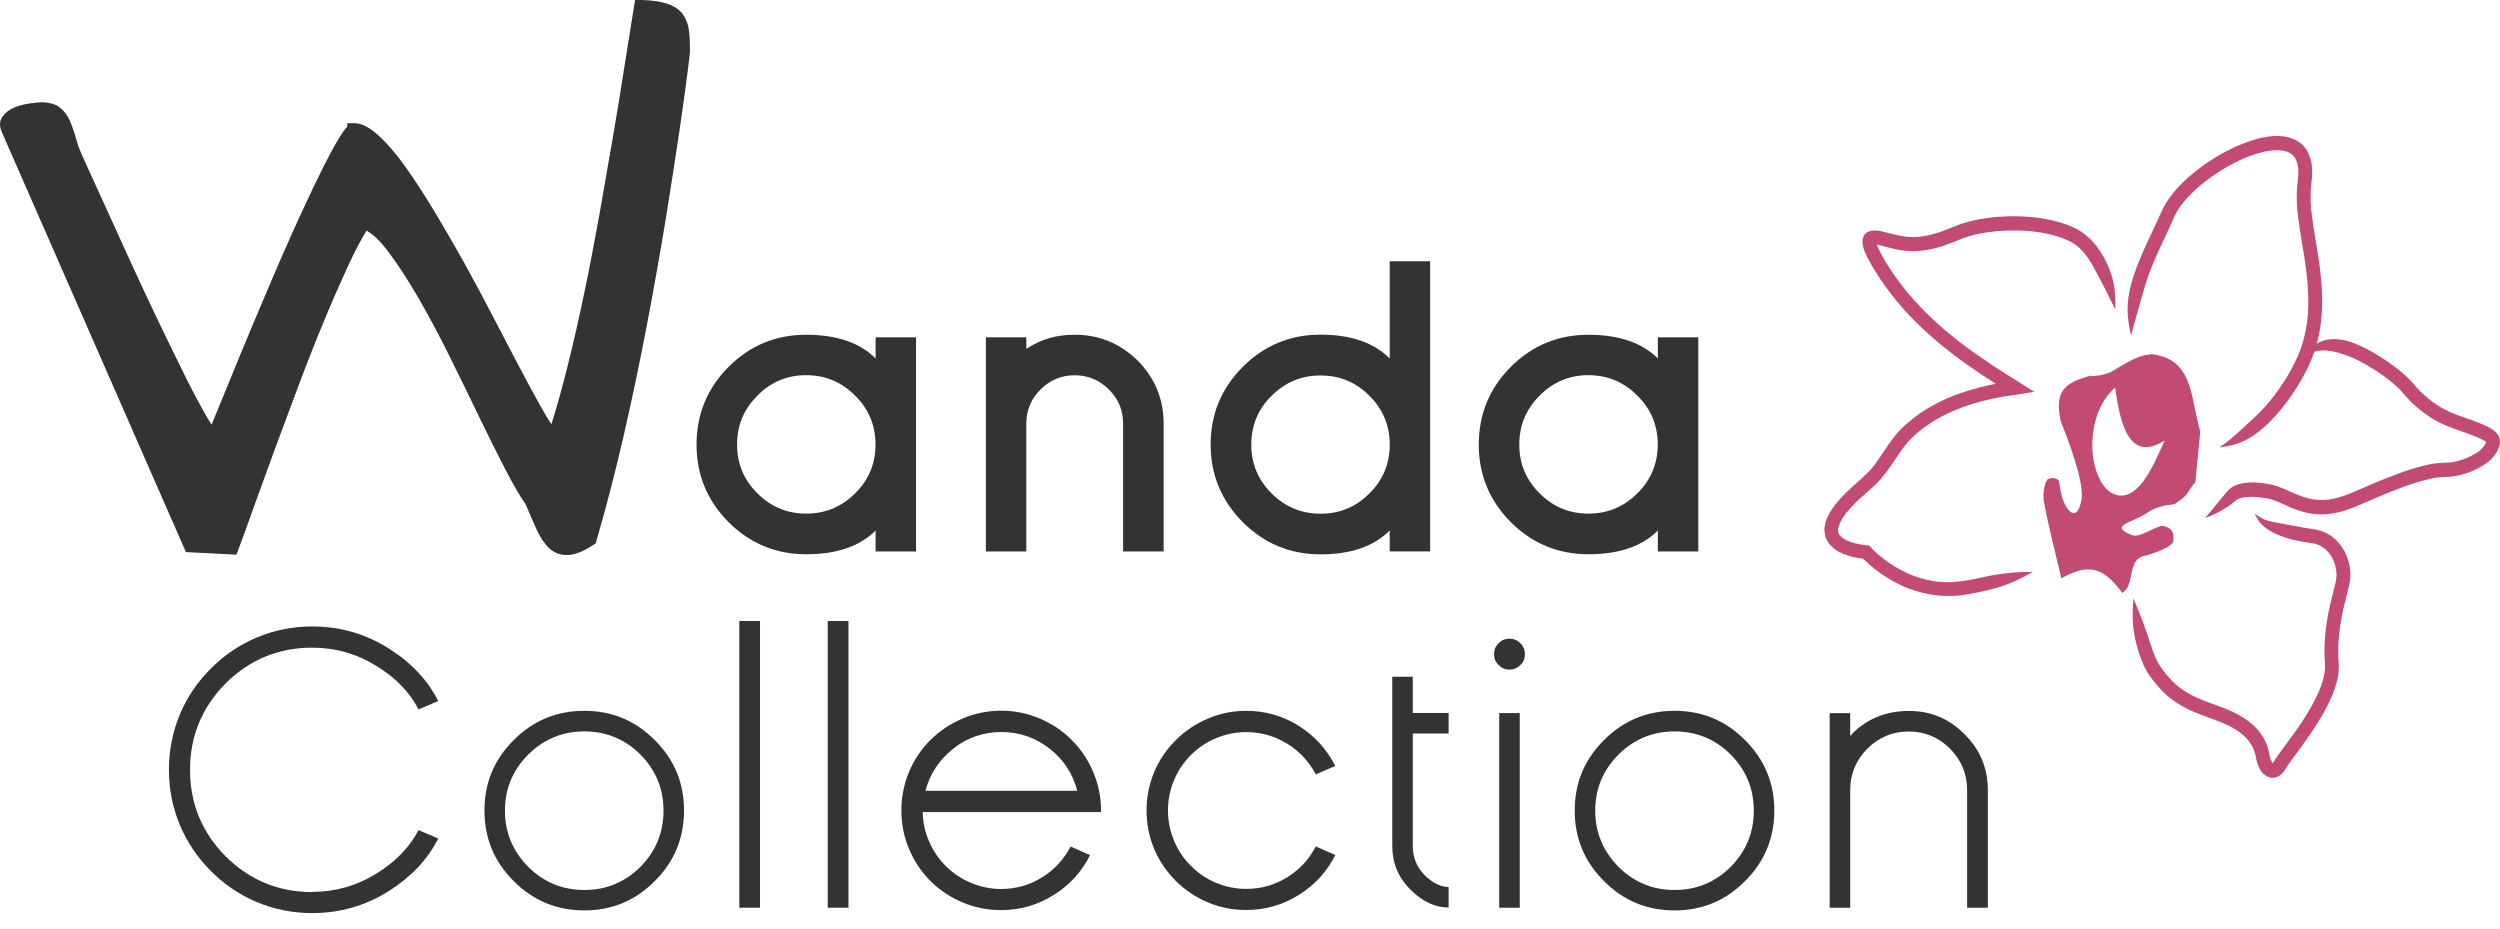 <svg width="148" height="55" viewBox="0 0 148 55" fill="none" xmlns="http://www.w3.org/2000/svg">
<path d="M126.16 19.842C126.445 18.778 126.646 18.119 126.98 16.941C127.028 16.785 127.098 16.544 127.209 16.253C127.257 16.105 127.32 15.948 127.389 15.778C127.514 15.459 127.695 15.062 127.868 14.679C128.056 14.282 128.25 13.87 128.444 13.445C128.541 13.232 128.639 13.012 128.736 12.793C128.826 12.608 128.93 12.417 129.062 12.239C129.583 11.509 130.333 10.87 131.103 10.339C131.881 9.814 132.707 9.381 133.491 9.133C134.269 8.878 135.046 8.8 135.497 9.027C135.942 9.232 136.032 9.7 136.06 10.041C136.074 10.388 136.039 10.594 136.039 10.594C136.067 10.53 135.844 11.573 136.067 12.977C136.233 14.388 136.698 16.225 136.65 18.126C136.629 19.076 136.455 20.026 136.108 20.892C135.768 21.736 135.254 22.566 134.789 23.211C134.31 23.863 133.859 24.339 133.623 24.558C132.734 25.374 132.269 25.878 131.388 26.488C132.464 26.374 133.213 26.048 134.178 25.161C134.442 24.92 134.935 24.402 135.449 23.707C135.956 22.998 136.483 22.161 136.872 21.197C137.254 20.232 137.448 19.168 137.469 18.14C137.518 16.076 137.032 14.204 136.879 12.856C136.678 11.488 136.865 10.729 136.851 10.672C136.851 10.672 136.893 10.431 136.879 9.977C136.858 9.75 136.823 9.459 136.684 9.133C136.56 8.807 136.254 8.452 135.858 8.268C135.046 7.892 134.123 8.055 133.255 8.331C132.373 8.615 131.499 9.076 130.659 9.636C129.826 10.211 129.027 10.885 128.41 11.743C128.257 11.956 128.118 12.19 128 12.438C127.903 12.658 127.806 12.87 127.708 13.083C127.507 13.509 127.32 13.92 127.132 14.317C126.952 14.707 126.764 15.126 126.632 15.459C126.556 15.636 126.494 15.807 126.438 15.963C126.327 16.275 126.251 16.53 126.195 16.7C125.841 17.977 125.917 18.778 126.153 19.842H126.16Z" fill="#C24B74"/>
<path d="M120.364 33.849C119.288 33.87 118.573 33.913 117.365 34.175C117.122 34.225 116.685 34.324 116.171 34.402L116.06 34.417L115.879 34.438C115.761 34.452 115.643 34.452 115.518 34.459C115.275 34.48 115.032 34.459 114.775 34.445C114.276 34.388 113.769 34.275 113.269 34.083C112.769 33.892 112.283 33.629 111.825 33.317C111.603 33.154 111.374 32.991 111.166 32.8C111.061 32.707 110.957 32.615 110.86 32.516L110.721 32.367C110.721 32.367 110.673 32.303 110.645 32.289H110.534C110.353 32.268 110.305 32.261 110.242 32.246C109.749 32.175 109.201 32.012 108.958 31.729C108.687 31.509 108.833 31.09 109.09 30.658L109.312 30.346C109.395 30.246 109.493 30.147 109.576 30.048C109.749 29.849 109.944 29.665 110.152 29.48C110.534 29.119 111.013 28.757 111.395 28.303C112.165 27.367 112.582 26.438 113.304 25.807C114.005 25.154 114.81 24.686 115.588 24.346C116.372 24.005 117.143 23.785 117.83 23.629C118.017 23.594 118.205 23.558 118.385 23.523C118.725 23.452 119.066 23.417 119.364 23.367C119.677 23.317 119.975 23.275 120.26 23.225L120.364 23.211C120.364 23.211 120.461 23.211 120.405 23.183L120.225 23.069C120.107 22.998 119.989 22.92 119.878 22.849C119.149 22.388 118.58 22.026 118.184 21.778C117.948 21.622 117.823 21.537 117.823 21.537C117.823 21.537 117.504 21.317 116.934 20.927C116.372 20.53 115.574 19.948 114.685 19.14C113.797 18.339 112.818 17.317 111.971 16.041C111.77 15.722 111.554 15.388 111.367 15.041C111.277 14.87 111.193 14.693 111.124 14.53C111.096 14.452 111.11 14.488 111.11 14.48C111.124 14.48 111.048 14.466 111.277 14.516L111.881 14.672C112.304 14.785 112.769 14.863 113.241 14.87C114.199 14.87 115.088 14.566 115.907 14.225C116.657 13.899 117.476 13.75 118.295 13.679C119.114 13.615 119.933 13.636 120.711 13.75C121.1 13.807 121.475 13.892 121.829 14.005C122.002 14.069 122.183 14.119 122.342 14.197C122.502 14.261 122.689 14.367 122.759 14.417C123.356 14.8 123.682 15.388 123.849 15.651C124.418 16.693 124.744 17.331 125.223 18.31C125.251 17.218 125.182 16.424 124.55 15.232C124.355 14.927 124.001 14.246 123.196 13.707C122.523 13.282 121.655 13.048 120.829 12.92C119.982 12.793 119.114 12.771 118.226 12.842C117.351 12.92 116.442 13.083 115.588 13.452C114.81 13.778 114.012 14.041 113.241 14.034C112.853 14.034 112.471 13.963 112.075 13.863L111.45 13.707C111.284 13.665 110.742 13.559 110.471 13.8C110.159 14.041 110.256 14.53 110.367 14.835C110.458 15.055 110.555 15.254 110.659 15.445C110.86 15.821 111.082 16.168 111.304 16.509C112.207 17.856 113.227 18.934 114.158 19.764C115.081 20.601 115.907 21.197 116.483 21.608C117.066 22.005 117.393 22.232 117.393 22.232C117.393 22.232 117.67 22.41 118.149 22.722C117.997 22.75 117.83 22.785 117.663 22.821C116.934 22.984 116.122 23.218 115.275 23.58C114.435 23.956 113.547 24.459 112.755 25.197C111.929 25.92 111.422 26.998 110.791 27.75C110.131 28.488 109.104 29.147 108.417 30.197C108.319 30.317 108.257 30.48 108.181 30.637C108.097 30.778 108.056 30.963 108.028 31.154C107.972 31.331 108.028 31.558 108.056 31.757C108.139 31.948 108.222 32.154 108.368 32.282C108.632 32.58 108.944 32.722 109.243 32.835C109.541 32.949 109.847 33.012 110.145 33.055C110.381 33.09 110.249 33.055 110.305 33.083C110.416 33.197 110.534 33.303 110.652 33.41C110.888 33.615 111.131 33.807 111.388 33.984C111.895 34.331 112.436 34.629 112.998 34.842C113.561 35.055 114.144 35.19 114.713 35.254C114.998 35.268 115.282 35.296 115.56 35.275C115.699 35.268 115.838 35.275 115.969 35.254L116.171 35.232L116.296 35.211C116.851 35.126 117.295 35.026 117.545 34.97C118.774 34.686 119.434 34.367 120.371 33.835L120.364 33.849Z" fill="#C24B74"/>
<path d="M126.299 35.438C126.216 36.53 126.209 37.289 126.591 38.551C126.646 38.721 126.73 38.977 126.868 39.296C126.938 39.452 127.021 39.629 127.132 39.814C127.334 40.133 127.563 40.416 127.84 40.729C128.382 41.36 129.187 41.87 130.006 42.197C130.846 42.544 131.665 42.75 132.339 43.182C133.026 43.608 133.456 44.161 133.561 44.892C133.609 45.111 133.672 45.339 133.804 45.566C133.915 45.792 134.276 46.105 134.623 46.041C134.977 46.005 135.234 45.672 135.317 45.495C135.379 45.388 135.456 45.275 135.546 45.147C136.275 44.175 136.74 43.502 136.74 43.502C136.74 43.502 137.018 43.111 137.427 42.424C137.636 42.083 137.858 41.651 138.073 41.154C138.274 40.644 138.483 40.048 138.455 39.317C138.351 38.133 138.51 36.863 138.83 35.615C138.906 35.296 138.989 34.977 139.066 34.665C139.149 34.331 139.17 33.906 139.107 33.572C138.996 32.87 138.649 32.253 138.156 31.849C137.719 31.466 137.198 31.36 136.886 31.317C136.594 31.275 136.379 31.239 136.226 31.211C135.664 31.105 135.227 31.019 134.727 30.927C134.512 30.885 134.296 30.842 134.095 30.771C133.915 30.714 133.692 30.537 133.463 30.409C133.616 30.643 133.699 30.863 133.908 31.069C134.102 31.253 134.31 31.388 134.526 31.502C134.963 31.736 135.449 31.899 136.074 32.026C136.226 32.055 136.455 32.097 136.768 32.14C137.052 32.182 137.33 32.239 137.636 32.495C137.955 32.75 138.212 33.197 138.295 33.707C138.337 33.977 138.33 34.19 138.267 34.48C138.191 34.785 138.115 35.097 138.038 35.409C137.705 36.686 137.525 38.119 137.643 39.367C137.663 39.856 137.504 40.381 137.323 40.828C137.129 41.275 136.927 41.672 136.733 41.998C136.351 42.644 136.081 43.026 136.081 43.026C136.081 43.026 135.643 43.658 134.9 44.651C134.81 44.771 134.706 44.92 134.602 45.105C134.532 45.218 134.546 45.19 134.546 45.19C134.539 45.175 134.574 45.232 134.505 45.126C134.442 45.026 134.394 44.877 134.359 44.714C134.296 44.324 134.123 43.807 133.831 43.424C133.547 43.026 133.165 42.714 132.769 42.466C131.978 41.956 131.061 41.729 130.319 41.416C129.548 41.105 128.909 40.693 128.444 40.154C128.326 40.019 128.208 39.885 128.104 39.743C128 39.608 127.882 39.452 127.826 39.353C127.743 39.218 127.667 39.076 127.611 38.941C127.493 38.672 127.41 38.438 127.361 38.282C126.993 37.111 126.73 36.438 126.299 35.431V35.438Z" fill="#C24B74"/>
<path d="M130.541 30.672C131.048 30.48 131.457 30.275 131.86 30.012C131.964 29.948 132.061 29.87 132.158 29.792C132.255 29.714 132.373 29.615 132.422 29.587C132.561 29.502 132.769 29.445 133.033 29.424C133.179 29.409 133.401 29.409 133.692 29.431C133.838 29.445 133.998 29.466 134.171 29.494C134.414 29.537 134.72 29.643 135.032 29.785C135.657 30.069 136.476 30.459 137.379 30.452C138.274 30.466 139.142 30.14 139.885 29.807C141.356 29.161 142.787 28.58 143.842 28.353C144.376 28.218 144.744 28.253 145.161 28.211C145.522 28.161 145.716 28.105 145.716 28.105C145.716 28.105 145.834 28.076 146.042 28.005C146.251 27.934 146.542 27.821 146.882 27.622C147.216 27.438 147.674 27.112 147.931 26.516C148 26.324 148.042 26.041 147.917 25.814C147.785 25.566 147.625 25.48 147.486 25.381C147.209 25.211 146.952 25.119 146.681 25.005C146.153 24.799 145.556 24.622 145.057 24.402C144.543 24.175 144.057 23.863 143.627 23.487C143.411 23.303 143.21 23.105 143.023 22.892C142.863 22.7 142.613 22.409 142.391 22.225C141.94 21.821 141.495 21.502 141.072 21.225C140.239 20.686 139.67 20.438 139.357 20.317C138.732 20.076 138.156 20.012 137.642 20.14C137.136 20.268 136.664 20.608 136.476 21.133C136.886 20.771 137.316 20.729 137.712 20.75C138.115 20.778 138.538 20.892 139.073 21.097C139.336 21.197 139.857 21.431 140.641 21.934C141.037 22.19 141.461 22.502 141.856 22.856C142.071 23.041 142.203 23.197 142.419 23.459C142.627 23.693 142.856 23.92 143.099 24.126C143.585 24.544 144.14 24.906 144.73 25.161C145.341 25.424 145.876 25.573 146.389 25.778C146.639 25.878 146.889 25.977 147.063 26.083C147.25 26.232 147.174 26.147 147.174 26.197C147.035 26.502 146.771 26.736 146.48 26.892C146.202 27.055 145.952 27.147 145.779 27.211C145.605 27.268 145.508 27.289 145.508 27.289C145.508 27.289 145.348 27.338 145.064 27.374C144.834 27.402 144.251 27.374 143.675 27.523C142.502 27.778 141.058 28.374 139.565 29.026C138.837 29.353 138.115 29.615 137.393 29.601C136.678 29.601 136.032 29.31 135.359 29.005C135.025 28.856 134.65 28.714 134.317 28.658C134.123 28.622 133.942 28.601 133.776 28.58C133.443 28.551 133.158 28.551 132.964 28.58C132.609 28.622 132.262 28.714 131.985 28.956C131.832 29.09 131.776 29.175 131.7 29.268C131.624 29.353 131.554 29.445 131.478 29.537C131.179 29.892 130.909 30.246 130.548 30.658L130.541 30.672Z" fill="#C24B74"/>
<path d="M122.127 34.182C123.661 33.36 124.501 33.573 125.598 35.048L125.64 35.105L125.695 35.062C126.015 34.828 126.091 34.424 126.167 34.034C126.271 33.509 126.369 33.012 127.007 32.892C127.236 32.849 128.666 32.395 128.666 32.005C128.666 31.956 128.673 31.92 128.673 31.878C128.673 31.835 128.659 31.785 128.659 31.736C128.659 31.275 128.236 31.161 127.958 31.126C127.181 31.381 126.632 31.856 126.174 31.665C124.814 31.09 126.216 30.984 127.188 30.31C127.583 30.034 128.16 29.906 128.715 29.849C128.958 29.707 129.194 29.516 129.416 29.317C129.583 29.048 129.763 28.785 129.965 28.544L130.249 25.615C130.249 25.615 130.249 25.551 130.249 25.544C130.131 25.112 130.041 24.679 129.951 24.253C129.624 22.622 129.333 21.197 127.375 20.963C127.292 20.984 127.209 21.005 127.111 21.012C126.542 21.048 125.64 21.622 125.07 21.963C124.55 22.268 123.772 22.268 123.772 22.268C123.772 22.268 123.793 22.246 123.807 22.232C122.981 22.438 122.37 22.7 122.085 23.183C121.849 23.58 121.822 24.105 121.995 24.948C122.335 25.778 123.418 28.53 123.224 29.587C122.988 30.835 122.467 30.388 122.183 29.729C122.044 29.395 121.953 28.956 121.891 28.473C121.801 28.353 121.641 28.268 121.37 28.317C121.315 28.331 121.266 28.353 121.218 28.367C121.002 28.651 120.926 29.303 120.995 29.686C121.197 30.778 121.461 31.87 121.717 32.927C121.815 33.331 121.912 33.736 122.009 34.14L122.03 34.232L122.106 34.19L122.127 34.182ZM125.216 22.941C125.397 24.197 125.674 25.984 126.619 26.388C127.035 26.566 127.556 26.459 128.153 26.069C128.097 26.19 128.035 26.324 127.972 26.466C127.41 27.714 126.48 29.807 125.133 29.246C124.543 28.998 124.078 28.183 123.918 27.119C123.738 25.87 123.974 24.048 125.216 22.934V22.941Z" fill="#C24B74"/>
<path d="M47.726 32.812C45.94 32.812 44.407 32.181 43.133 30.913C41.866 29.64 41.235 28.107 41.235 26.32C41.235 24.534 41.866 22.989 43.133 21.715C44.407 20.448 45.94 19.817 47.726 19.817C49.513 19.817 50.898 20.282 51.836 21.22V19.97H54.23V32.647H51.836V31.408C50.898 32.346 49.531 32.812 47.726 32.812ZM47.726 22.21C46.594 22.21 45.627 22.617 44.837 23.425C44.035 24.221 43.635 25.182 43.635 26.314C43.635 27.446 44.035 28.413 44.837 29.203C45.633 30.005 46.594 30.406 47.726 30.406C48.858 30.406 49.825 30.005 50.627 29.203C51.429 28.407 51.83 27.446 51.83 26.314C51.83 25.182 51.429 24.215 50.627 23.425C49.825 22.617 48.858 22.21 47.726 22.21Z" fill="#333333"/>
<path d="M68.882 32.647H66.488V25.082C66.488 24.286 66.211 23.614 65.651 23.065C65.091 22.499 64.412 22.216 63.622 22.216C62.832 22.216 62.148 22.499 61.594 23.065C61.034 23.614 60.757 24.292 60.757 25.082V32.647H58.363V19.97H60.757V20.654C61.606 20.088 62.561 19.811 63.622 19.817C65.073 19.817 66.311 20.33 67.355 21.35C68.375 22.387 68.888 23.631 68.888 25.082V32.647H68.882Z" fill="#333333"/>
<path d="M94.034 32.812C92.248 32.812 90.715 32.181 89.441 30.913C88.174 29.64 87.543 28.107 87.543 26.32C87.543 24.534 88.174 22.989 89.441 21.715C90.715 20.448 92.248 19.817 94.034 19.817C95.821 19.817 97.206 20.282 98.144 21.22V19.97H100.538V32.647H98.144V31.408C97.206 32.346 95.838 32.812 94.034 32.812ZM94.034 22.21C92.902 22.21 91.935 22.617 91.145 23.425C90.343 24.221 89.942 25.182 89.942 26.314C89.942 27.446 90.343 28.413 91.145 29.203C91.941 30.005 92.902 30.406 94.034 30.406C95.166 30.406 96.133 30.005 96.935 29.203C97.737 28.407 98.138 27.446 98.138 26.314C98.138 25.182 97.737 24.215 96.935 23.425C96.133 22.617 95.166 22.21 94.034 22.21Z" fill="#333333"/>
<path d="M40.792 1.859C40.756 1.48 40.637 1.155 40.444 0.876C40.252 0.587 39.932 0.37 39.492 0.217C39.117 0.09 38.614 0.018 37.991 0H37.598L37.534 0.379C37.36 1.444 37.177 2.609 36.975 3.881C36.765 5.235 36.536 6.661 36.28 8.142C36.023 9.622 35.758 11.147 35.483 12.709C35.2 14.279 34.907 15.823 34.595 17.312C34.284 18.802 33.955 20.264 33.607 21.654C33.296 22.899 32.975 24.055 32.646 25.111C32.463 24.849 32.243 24.488 31.996 24.037C31.63 23.378 31.2 22.593 30.733 21.699C30.257 20.796 29.744 19.822 29.204 18.774C28.646 17.7 28.069 16.626 27.502 15.597C26.916 14.541 26.312 13.503 25.726 12.528C25.14 11.563 24.572 10.678 24.014 9.893C23.465 9.116 22.925 8.494 22.421 8.033C21.89 7.546 21.424 7.302 21.003 7.293H20.563L20.554 7.51C20.462 7.6 20.325 7.763 20.115 8.106C19.895 8.449 19.602 8.981 19.218 9.73C18.842 10.479 18.339 11.517 17.735 12.835C17.122 14.171 16.389 15.841 15.511 17.926C14.678 19.885 13.68 22.313 12.527 25.138C12.408 24.966 12.243 24.696 12.014 24.271C11.657 23.64 11.236 22.836 10.769 21.88C10.293 20.923 9.78 19.858 9.222 18.693C8.664 17.529 8.124 16.364 7.593 15.2C7.062 14.036 6.549 12.916 6.064 11.842C5.579 10.768 5.158 9.857 4.819 9.107C4.682 8.792 4.572 8.467 4.481 8.133C4.389 7.79 4.27 7.465 4.142 7.158C4.005 6.842 3.812 6.589 3.565 6.382C3.309 6.165 2.934 6.057 2.449 6.057C2.284 6.057 2.037 6.084 1.725 6.129C1.414 6.174 1.112 6.255 0.847 6.363C0.563 6.481 0.325 6.661 0.16 6.887C0.023 7.068 -0.096 7.383 0.114 7.835L11.007 32.684L13.991 32.837L14.11 32.53C14.357 31.89 14.65 31.077 14.998 30.093C15.382 29.019 15.803 27.864 16.261 26.618C16.728 25.373 17.204 24.091 17.698 22.764C18.202 21.419 18.705 20.146 19.19 18.982C19.666 17.827 20.151 16.735 20.609 15.733C21.012 14.866 21.378 14.171 21.698 13.657C22.092 13.864 22.531 14.289 23.007 14.929C23.566 15.669 24.151 16.581 24.765 17.628C25.378 18.693 26 19.849 26.595 21.058C27.209 22.295 27.794 23.486 28.344 24.633C28.902 25.797 29.433 26.853 29.909 27.774C30.394 28.712 30.806 29.416 31.117 29.85C31.346 30.4 31.566 30.906 31.776 31.366C31.996 31.844 32.252 32.215 32.536 32.476C32.82 32.729 33.149 32.855 33.525 32.855C33.57 32.855 33.616 32.855 33.662 32.855C34.065 32.828 34.55 32.639 35.126 32.26L35.264 32.169L35.309 32.007C35.877 30.075 36.417 27.981 36.92 25.797C37.424 23.604 37.891 21.374 38.312 19.163C38.733 16.951 39.108 14.83 39.428 12.871C39.749 10.867 40.023 9.116 40.243 7.609C40.463 6.102 40.627 4.919 40.728 4.08C40.811 3.448 40.838 3.168 40.847 3.051V2.924C40.847 2.527 40.829 2.148 40.792 1.814V1.859Z" fill="#333333"/>
<path d="M82.272 15.465V21.226C81.334 20.282 79.972 19.811 78.174 19.811C76.376 19.811 74.843 20.448 73.569 21.721C72.301 22.995 71.67 24.528 71.67 26.314C71.67 28.101 72.301 29.634 73.569 30.907C74.843 32.181 76.376 32.818 78.174 32.818C79.972 32.818 81.334 32.346 82.272 31.402V32.641H84.665V15.465H82.272ZM81.069 29.209C80.273 30.011 79.312 30.412 78.18 30.412C77.048 30.412 76.081 30.011 75.279 29.209C74.477 28.413 74.076 27.452 74.076 26.32C74.076 25.188 74.477 24.221 75.279 23.431C76.081 22.629 77.048 22.228 78.18 22.228C79.312 22.228 80.279 22.629 81.069 23.431C81.871 24.227 82.272 25.188 82.272 26.32C82.272 27.452 81.871 28.419 81.069 29.209Z" fill="#333333"/>
<path d="M18.485 52.799C19.852 52.799 21.12 52.439 22.288 51.714C23.419 51.013 24.251 50.158 24.776 49.143L25.943 49.639C25.324 50.877 24.339 51.915 23.007 52.758C21.627 53.624 20.124 54.055 18.485 54.055C17.335 54.055 16.238 53.837 15.189 53.395C14.163 52.964 13.266 52.351 12.488 51.567C11.704 50.788 11.091 49.886 10.66 48.866C10.218 47.823 10 46.72 10 45.57C10 44.421 10.218 43.318 10.66 42.263C11.091 41.249 11.704 40.352 12.488 39.574C13.266 38.79 14.168 38.177 15.189 37.746C16.232 37.304 17.335 37.086 18.485 37.086C20.124 37.086 21.627 37.516 23.007 38.383C24.345 39.226 25.324 40.264 25.943 41.502L24.776 41.997C24.251 40.977 23.419 40.117 22.288 39.427C21.12 38.702 19.858 38.342 18.485 38.342C16.492 38.342 14.788 39.043 13.361 40.453C11.952 41.88 11.25 43.583 11.25 45.576C11.25 47.569 11.952 49.273 13.361 50.7C14.788 52.109 16.492 52.811 18.485 52.811V52.799Z" fill="#333333"/>
<path d="M30.412 52.162C29.256 51.013 28.679 49.621 28.679 47.982C28.679 46.343 29.256 44.963 30.412 43.813C31.562 42.658 32.953 42.08 34.593 42.08C36.232 42.08 37.611 42.658 38.761 43.813C39.917 44.963 40.495 46.349 40.495 47.982C40.495 49.615 39.917 51.013 38.761 52.162C37.611 53.318 36.226 53.896 34.593 53.896C32.959 53.896 31.562 53.318 30.412 52.162ZM31.273 44.668C30.353 45.588 29.893 46.697 29.893 47.988C29.893 49.279 30.353 50.388 31.273 51.319C32.193 52.233 33.301 52.687 34.593 52.687C35.884 52.687 36.986 52.233 37.912 51.319C38.826 50.393 39.28 49.279 39.28 47.988C39.28 46.697 38.826 45.594 37.912 44.668C36.992 43.754 35.884 43.3 34.593 43.3C33.301 43.3 32.199 43.754 31.273 44.668Z" fill="#333333"/>
<path d="M43.767 36.762H44.993V53.737H43.767V36.762Z" fill="#333333"/>
<path d="M49.003 36.762H50.229V53.737H49.003V36.762Z" fill="#333333"/>
<path d="M59.274 42.074C60.075 42.074 60.842 42.233 61.573 42.546C62.281 42.846 62.906 43.265 63.448 43.807C63.99 44.35 64.409 44.975 64.71 45.682C65.022 46.414 65.181 47.18 65.181 47.982V48.076H54.627C54.633 48.695 54.763 49.291 55.017 49.845C55.258 50.394 55.594 50.883 56.019 51.296C56.444 51.714 56.933 52.033 57.481 52.263C58.047 52.504 58.643 52.628 59.262 52.628C60.14 52.628 60.96 52.398 61.703 51.932C62.428 51.478 62.988 50.871 63.377 50.116L64.533 50.623C64.038 51.608 63.324 52.392 62.399 52.97C61.443 53.577 60.4 53.878 59.256 53.878C58.46 53.878 57.699 53.725 56.968 53.418C56.261 53.117 55.63 52.699 55.081 52.156C54.539 51.608 54.115 50.977 53.82 50.27C53.513 49.539 53.36 48.772 53.36 47.982C53.36 47.192 53.513 46.414 53.82 45.682C54.12 44.975 54.539 44.35 55.081 43.807C55.63 43.265 56.261 42.846 56.968 42.546C57.699 42.233 58.466 42.074 59.256 42.074H59.274ZM63.772 46.815C63.513 45.806 62.971 44.975 62.145 44.326C61.302 43.666 60.347 43.336 59.279 43.336C58.212 43.336 57.257 43.666 56.426 44.326C55.6 44.981 55.052 45.812 54.787 46.815H63.778H63.772Z" fill="#333333"/>
<path d="M79.049 50.617C78.554 51.602 77.841 52.386 76.915 52.964C75.954 53.571 74.91 53.872 73.772 53.872C72.97 53.872 72.204 53.719 71.484 53.412C70.777 53.111 70.152 52.693 69.609 52.151C69.061 51.602 68.631 50.971 68.336 50.276C68.029 49.544 67.876 48.778 67.876 47.976C67.876 47.174 68.029 46.419 68.336 45.688C68.637 44.981 69.061 44.356 69.609 43.813C70.152 43.271 70.777 42.852 71.484 42.552C72.21 42.239 72.97 42.08 73.772 42.08C74.904 42.08 75.954 42.381 76.915 42.988C77.841 43.578 78.554 44.368 79.049 45.346L77.894 45.842C77.499 45.087 76.938 44.486 76.219 44.038C75.47 43.572 74.657 43.342 73.778 43.342C73.147 43.342 72.546 43.465 71.974 43.707C71.414 43.943 70.924 44.273 70.5 44.698C70.075 45.122 69.739 45.623 69.509 46.172C69.268 46.744 69.144 47.351 69.144 47.976C69.144 48.601 69.268 49.208 69.509 49.78C69.739 50.34 70.069 50.83 70.5 51.254C70.924 51.685 71.414 52.021 71.974 52.257C72.546 52.498 73.153 52.622 73.778 52.622C74.657 52.622 75.476 52.392 76.219 51.926C76.944 51.472 77.504 50.865 77.894 50.11L79.049 50.617Z" fill="#333333"/>
<path d="M82.422 40.063H83.636V42.21H85.759V43.424H83.636V50.081C83.636 50.747 83.866 51.325 84.332 51.803C84.809 52.274 85.287 52.51 85.759 52.51V53.725C84.945 53.725 84.191 53.365 83.483 52.652C82.775 51.944 82.422 51.083 82.422 50.081V40.058V40.063Z" fill="#333333"/>
<path d="M88.719 39.368C88.536 39.197 88.448 38.984 88.448 38.731C88.448 38.477 88.536 38.253 88.719 38.082C88.89 37.9 89.102 37.811 89.356 37.811C89.609 37.811 89.833 37.9 90.004 38.082C90.187 38.253 90.275 38.471 90.275 38.731C90.275 38.99 90.187 39.197 90.004 39.368C89.833 39.55 89.615 39.639 89.356 39.639C89.096 39.639 88.89 39.55 88.719 39.368ZM88.754 42.215H89.969V53.736H88.754V42.215Z" fill="#333333"/>
<path d="M94.957 52.162C93.801 51.013 93.223 49.621 93.223 47.982C93.223 46.343 93.801 44.963 94.957 43.813C96.106 42.658 97.498 42.08 99.137 42.08C100.776 42.08 102.156 42.658 103.306 43.813C104.461 44.963 105.039 46.349 105.039 47.982C105.039 49.615 104.461 51.013 103.306 52.162C102.156 53.318 100.77 53.896 99.137 53.896C97.504 53.896 96.106 53.318 94.957 52.162ZM95.817 44.668C94.898 45.588 94.438 46.697 94.438 47.988C94.438 49.279 94.898 50.388 95.817 51.319C96.737 52.233 97.846 52.687 99.137 52.687C100.428 52.687 101.531 52.233 102.457 51.319C103.37 50.393 103.824 49.279 103.824 47.988C103.824 46.697 103.37 45.594 102.457 44.668C101.537 43.754 100.428 43.3 99.137 43.3C97.846 43.3 96.743 43.754 95.817 44.668Z" fill="#333333"/>
<path d="M117.668 53.737H116.454V46.773C116.454 45.824 116.118 45.005 115.44 44.321C114.762 43.642 113.948 43.306 112.999 43.306C112.049 43.306 111.23 43.642 110.546 44.321C109.868 45.005 109.532 45.824 109.532 46.773V53.737H108.317V42.216H109.532V43.56C110.434 42.587 111.595 42.092 113.005 42.086C114.296 42.086 115.393 42.546 116.301 43.466C117.22 44.374 117.68 45.47 117.68 46.773V53.737H117.668Z" fill="#333333"/>
</svg>

